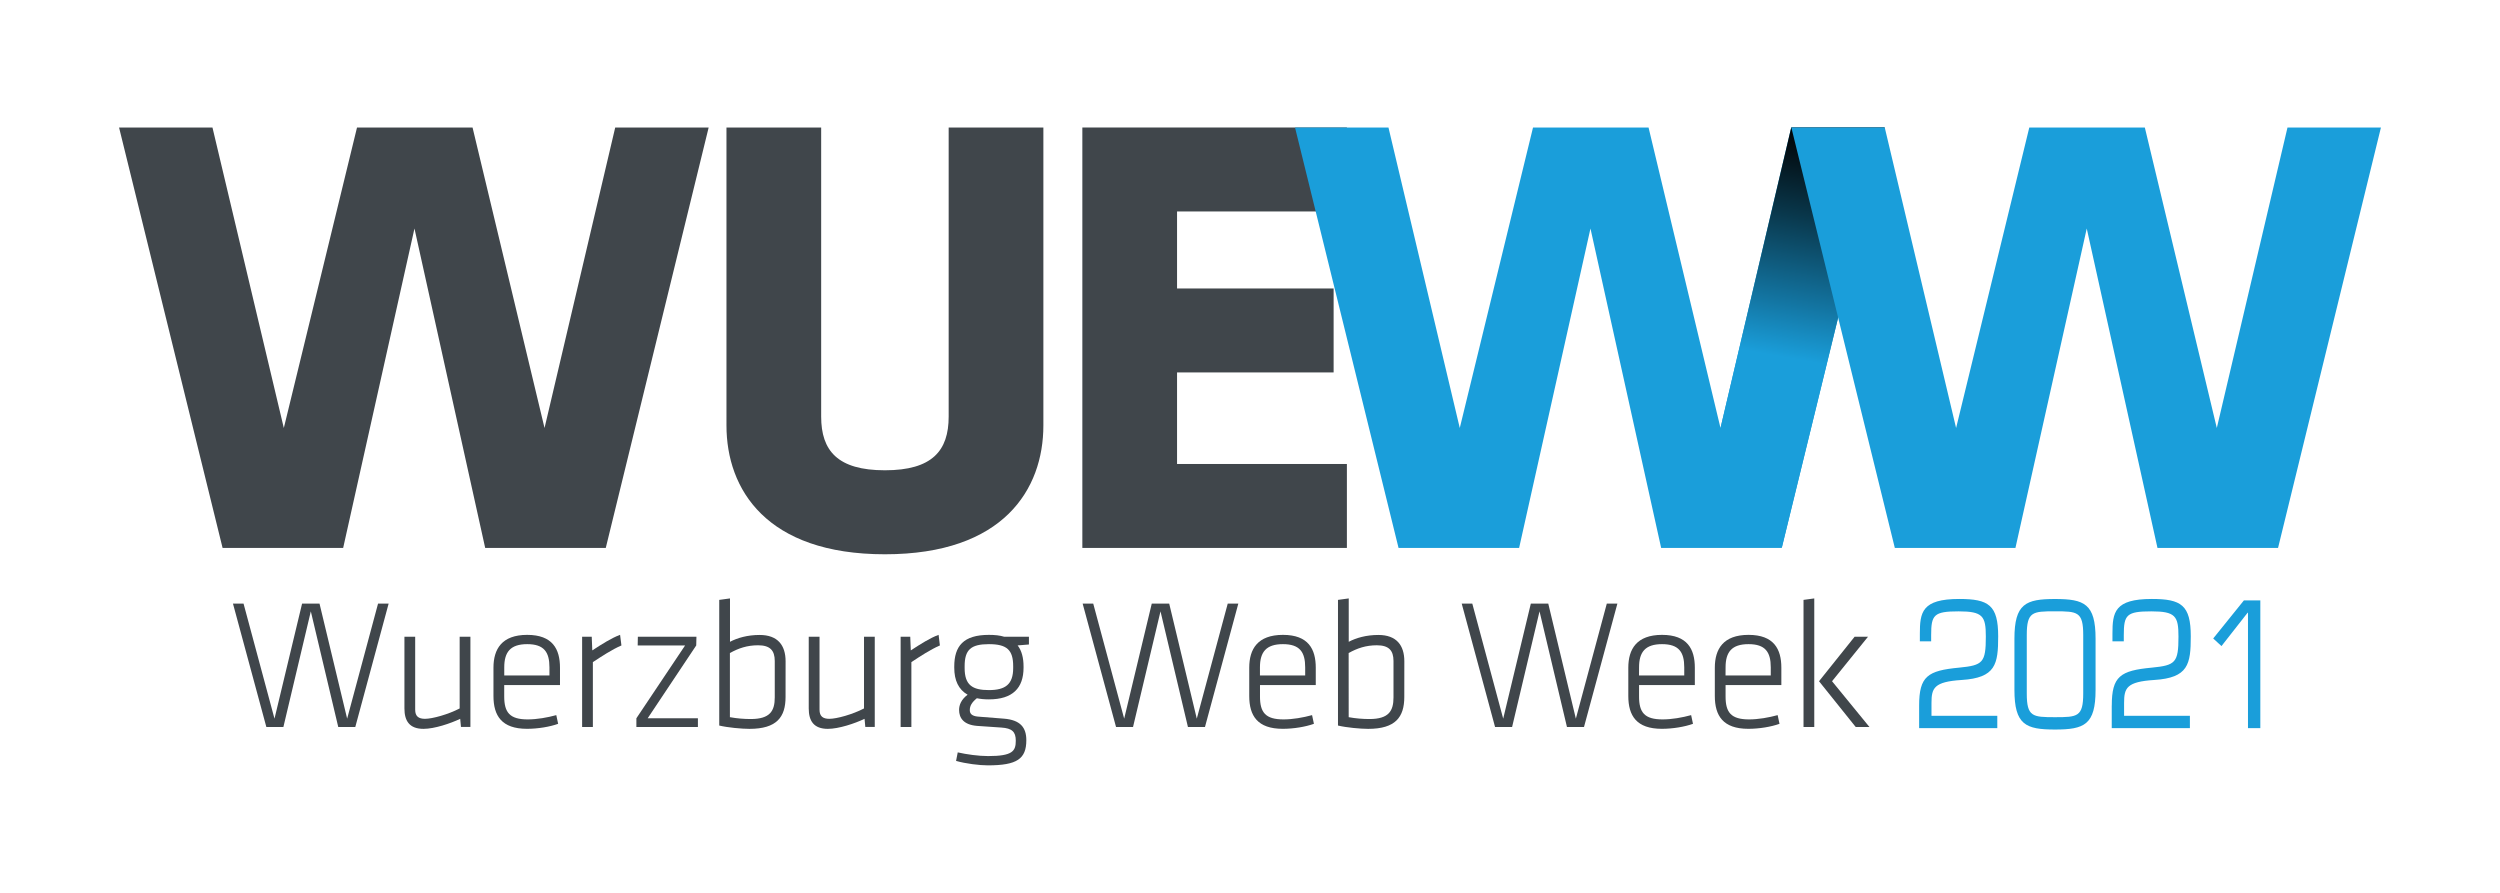 <?xml version="1.0" encoding="utf-8"?>
<!-- Generator: Adobe Illustrator 25.3.1, SVG Export Plug-In . SVG Version: 6.00 Build 0)  -->
<svg version="1.1" id="Ebene_1" xmlns="http://www.w3.org/2000/svg" xmlns:xlink="http://www.w3.org/1999/xlink" x="0px" y="0px"
	 viewBox="0 0 595.28 212.6" style="enable-background:new 0 0 595.28 212.6;" xml:space="preserve">
<style type="text/css">
	.st0{fill:#40464B;}
	.st1{fill:#1A9EDA;}
	.st2{fill:url(#SVGID_1_);}
</style>
<g id="Ebene_1_1_">
</g>
<g id="Ebene_2_1_">
	<polygon class="st0" points="146.49,30.36 129.66,101.91 112.52,30.36 85.01,30.36 67.58,101.91 50.59,30.36 28.35,30.36 
		53,130.47 81.71,130.47 98.69,54.41 115.53,130.47 144.24,130.47 168.74,30.36 	"/>
	<path class="st0" d="M248.44,30.36v70.95c0,15.18-9.47,30.67-37.73,30.67s-37.73-15.48-37.73-30.67V30.36h22.55V99.2
		c0,8.12,3.91,12.78,15.18,12.78s15.18-4.66,15.18-12.78V30.36H248.44z"/>
	<polygon class="st0" points="257.72,30.36 257.72,130.47 320.71,130.47 320.71,110.48 280.27,110.48 280.27,88.68 317.55,88.68 
		317.55,68.69 280.27,68.69 280.27,50.35 320.71,50.35 320.71,30.36 	"/>
	<polygon class="st1" points="426.51,30.36 409.67,101.91 392.54,30.36 365.03,30.36 347.59,101.91 330.61,30.36 308.36,30.36 
		333.01,130.47 361.72,130.47 378.71,54.41 395.54,130.47 424.25,130.47 448.76,30.36 	"/>
	<polygon class="st0" points="74.01,145.57 67.48,173.1 63.42,173.1 55.47,143.72 57.99,143.72 65.36,171.12 71.93,143.72 
		76.08,143.72 82.66,171.12 90.02,143.72 92.54,143.72 84.6,173.1 80.54,173.1 	"/>
	<path class="st0" d="M98.86,151.62V169c0,1.59,0.84,2.16,2.34,2.16c1.76,0,5.56-1.06,8.25-2.47v-17.08h2.56v21.49h-2.25l-0.18-1.94
		c-2.3,1.1-6.13,2.39-8.74,2.39c-3.35,0-4.54-1.9-4.54-4.86v-17.08L98.86,151.62L98.86,151.62z"/>
	<path class="st0" d="M120.06,160.84h10.77v-1.94c0-3.62-1.28-5.52-5.29-5.52c-4.02,0-5.47,1.9-5.47,5.52v1.94H120.06z
		 M125.66,171.3c2.21,0,4.68-0.44,6.8-1.02l0.44,2.07c-1.98,0.71-4.81,1.19-7.41,1.19c-6.05,0-7.99-3.13-7.99-7.81v-6.75
		c0-4.41,1.98-7.81,8.03-7.81s7.81,3.4,7.81,7.81v4.15h-13.28v2.69C120.06,169.66,121.38,171.3,125.66,171.3"/>
	<path class="st0" d="M147.97,153.69c-2.25,0.97-4.72,2.6-6.8,3.97v15.44h-2.56v-21.49h2.29l0.13,3.26c2.29-1.5,4.59-2.96,6.62-3.71
		L147.97,153.69z"/>
	<polygon class="st0" points="151.88,151.62 165.83,151.62 165.78,153.69 154.22,171.03 166.18,171.03 166.18,173.1 151.53,173.1 
		151.53,171.03 163.13,153.69 151.84,153.69 	"/>
	<path class="st0" d="M173.81,170.77c1.68,0.31,3.4,0.44,4.94,0.44c4.63,0,5.73-1.94,5.73-5.16v-8.65c0-2.56-1.15-3.75-3.97-3.75
		c-2.6,0-4.68,0.71-6.71,1.85v15.27H173.81z M187.05,165.96c0,4.81-2.12,7.59-8.6,7.59c-1.85,0-5.21-0.31-7.19-0.79v-29.92
		l2.56-0.35v10.33c1.77-0.93,4.15-1.63,7.06-1.63c4.32,0,6.18,2.47,6.18,6.27L187.05,165.96L187.05,165.96z"/>
	<path class="st0" d="M195.14,151.62V169c0,1.59,0.84,2.16,2.34,2.16c1.76,0,5.56-1.06,8.25-2.47v-17.08h2.56v21.49h-2.25
		l-0.18-1.94c-2.29,1.1-6.13,2.39-8.74,2.39c-3.36,0-4.55-1.9-4.55-4.86v-17.08L195.14,151.62L195.14,151.62z"/>
	<path class="st0" d="M223.8,153.69c-2.25,0.97-4.72,2.6-6.79,3.97v15.44h-2.56v-21.49h2.29l0.13,3.26c2.3-1.5,4.59-2.96,6.62-3.71
		L223.8,153.69z"/>
	<path class="st0" d="M235.47,153.38c-4.28,0-5.78,1.32-5.78,5.25v0.44c0,4.06,1.85,5.25,5.78,5.25s5.78-1.37,5.78-5.25v-0.44
		C241.25,154.75,239.75,153.38,235.47,153.38 M235.47,166.53c-1.1,0-1.99-0.09-2.87-0.27c-1.19,0.97-1.68,1.81-1.68,2.83
		c0,0.84,0.49,1.41,1.94,1.54c2.69,0.22,3.31,0.27,6.18,0.49c3.93,0.31,5.34,2.12,5.34,5.12c0,4.46-2.2,6-9.18,6
		c-1.98,0-5.25-0.4-7.55-1.06l0.4-2.03c2.12,0.48,4.94,0.88,7.24,0.88c5.82,0,6.58-1.19,6.58-3.66c0-2.12-0.88-2.96-3.44-3.13
		c-2.74-0.18-2.96-0.18-5.82-0.4c-3.18-0.27-4.24-1.9-4.24-3.8c0-1.14,0.49-2.47,2.03-3.62c-2.16-1.24-3.18-3.4-3.18-6.44v-0.26
		c0-4.86,2.16-7.55,8.25-7.55c1.46,0,2.6,0.13,3.62,0.44H245v1.85l-2.69,0.22c0.97,1.24,1.41,2.96,1.41,5.03v0.26
		C243.72,163.84,241.12,166.53,235.47,166.53"/>
	<polygon class="st0" points="276.33,145.57 269.79,173.1 265.74,173.1 257.79,143.72 260.31,143.72 267.68,171.12 274.25,143.72 
		278.4,143.72 284.97,171.12 292.34,143.72 294.86,143.72 286.92,173.1 282.86,173.1 	"/>
	<path class="st0" d="M300.01,160.84h10.77v-1.94c0-3.62-1.28-5.52-5.3-5.52s-5.47,1.9-5.47,5.52V160.84z M305.62,171.3
		c2.21,0,4.68-0.44,6.8-1.02l0.44,2.07c-1.99,0.71-4.81,1.19-7.41,1.19c-6.05,0-7.99-3.13-7.99-7.81v-6.75
		c0-4.41,1.98-7.81,8.03-7.81s7.81,3.4,7.81,7.81v4.15h-13.28v2.69C300.01,169.66,301.34,171.3,305.62,171.3"/>
	<path class="st0" d="M321.14,170.77c1.68,0.31,3.4,0.44,4.94,0.44c4.63,0,5.73-1.94,5.73-5.16v-8.65c0-2.56-1.15-3.75-3.97-3.75
		c-2.6,0-4.68,0.71-6.71,1.85L321.14,170.77L321.14,170.77z M334.38,165.96c0,4.81-2.12,7.59-8.6,7.59c-1.85,0-5.21-0.31-7.19-0.79
		v-29.92l2.56-0.35v10.33c1.77-0.93,4.15-1.63,7.06-1.63c4.32,0,6.18,2.47,6.18,6.27L334.38,165.96L334.38,165.96z"/>
	<polygon class="st0" points="366.58,145.57 360.05,173.1 355.99,173.1 348.05,143.72 350.57,143.72 357.93,171.12 364.51,143.72 
		368.66,143.72 375.23,171.12 382.6,143.72 385.12,143.72 377.17,173.1 373.11,173.1 	"/>
	<path class="st0" d="M390.27,160.84h10.77v-1.94c0-3.62-1.28-5.52-5.29-5.52c-4.02,0-5.47,1.9-5.47,5.52L390.27,160.84
		L390.27,160.84z M395.88,171.3c2.21,0,4.68-0.44,6.8-1.02l0.44,2.07c-1.98,0.71-4.81,1.19-7.41,1.19c-6.05,0-7.99-3.13-7.99-7.81
		v-6.75c0-4.41,1.99-7.81,8.03-7.81s7.81,3.4,7.81,7.81v4.15h-13.28v2.69C390.27,169.66,391.59,171.3,395.88,171.3"/>
	<path class="st0" d="M410.87,160.84h10.77v-1.94c0-3.62-1.28-5.52-5.29-5.52c-4.02,0-5.47,1.9-5.47,5.52L410.87,160.84
		L410.87,160.84z M416.48,171.3c2.21,0,4.68-0.44,6.8-1.02l0.44,2.07c-1.98,0.71-4.81,1.19-7.41,1.19c-6.05,0-7.99-3.13-7.99-7.81
		v-6.75c0-4.41,1.99-7.81,8.03-7.81s7.81,3.4,7.81,7.81v4.15h-13.28v2.69C410.87,169.66,412.2,171.3,416.48,171.3"/>
	<path class="st0" d="M444.79,151.62l-8.56,10.59l8.91,10.9h-3.27l-8.74-10.9l8.47-10.59H444.79z M429.44,173.11v-30.27l2.56-0.35
		v30.62L429.44,173.11L429.44,173.11z"/>
	
		<linearGradient id="SVGID_1_" gradientUnits="userSpaceOnUse" x1="418.068" y1="82.512" x2="435.927" y2="183.793" gradientTransform="matrix(1 0 0 -1 0 211.89)">
		<stop  offset="0.436" style="stop-color:#1A9EDA"/>
		<stop  offset="0.562" style="stop-color:#1375A2"/>
		<stop  offset="0.766" style="stop-color:#09374B"/>
		<stop  offset="0.91" style="stop-color:#030F15"/>
		<stop  offset="0.98" style="stop-color:#000000"/>
	</linearGradient>
	<polygon class="st2" points="448.76,30.36 426.51,30.36 409.68,101.91 424.26,130.47 	"/>
	<polygon class="st1" points="544.68,30.36 527.85,101.91 510.71,30.36 483.2,30.36 465.77,101.91 448.78,30.36 426.54,30.36 
		451.18,130.47 479.9,130.47 496.88,54.41 513.72,130.47 542.43,130.47 566.93,30.36 	"/>
</g>
<g>
	<path class="st1" d="M456.97,168c0-6.97,2.02-8.32,9.54-9.03c5.63-0.55,6.34-1.18,6.34-7.39c0-4.87-0.71-6.01-6.47-6.01
		c-5.92,0-6.55,0.84-6.55,5.67v1.47h-2.69v-1.81c0-5.08,0.46-8.28,9.37-8.28c7.02,0,9.28,1.47,9.28,8.91c0,6.64-0.59,9.87-8.7,10.38
		c-6.55,0.42-7.18,1.89-7.18,5.46v3.07h15.67v2.94h-18.61V168z"/>
	<path class="st1" d="M498.98,164.26c0,8.32-2.69,9.45-9.66,9.45c-6.97,0-9.66-1.13-9.66-9.45v-12.18c0-8.32,2.69-9.45,9.66-9.45
		c6.97,0,9.66,1.13,9.66,9.45V164.26z M496.04,151.19c0-5.55-1.39-5.63-6.72-5.63s-6.72,0.08-6.72,5.63v13.95
		c0,5.54,1.39,5.63,6.72,5.63s6.72-0.08,6.72-5.63V151.19z"/>
	<path class="st1" d="M502.84,168c0-6.97,2.02-8.32,9.54-9.03c5.63-0.55,6.34-1.18,6.34-7.39c0-4.87-0.71-6.01-6.47-6.01
		c-5.92,0-6.55,0.84-6.55,5.67v1.47H503v-1.81c0-5.08,0.46-8.28,9.37-8.28c7.02,0,9.28,1.47,9.28,8.91c0,6.64-0.59,9.87-8.7,10.38
		c-6.55,0.42-7.18,1.89-7.18,5.46v3.07h15.67v2.94h-18.61V168z"/>
	<path class="st1" d="M535.26,145.9h-0.08l-6.22,7.94l-1.97-1.81l7.31-9.07h3.91v30.41h-2.94V145.9z"/>
</g>
</svg>
